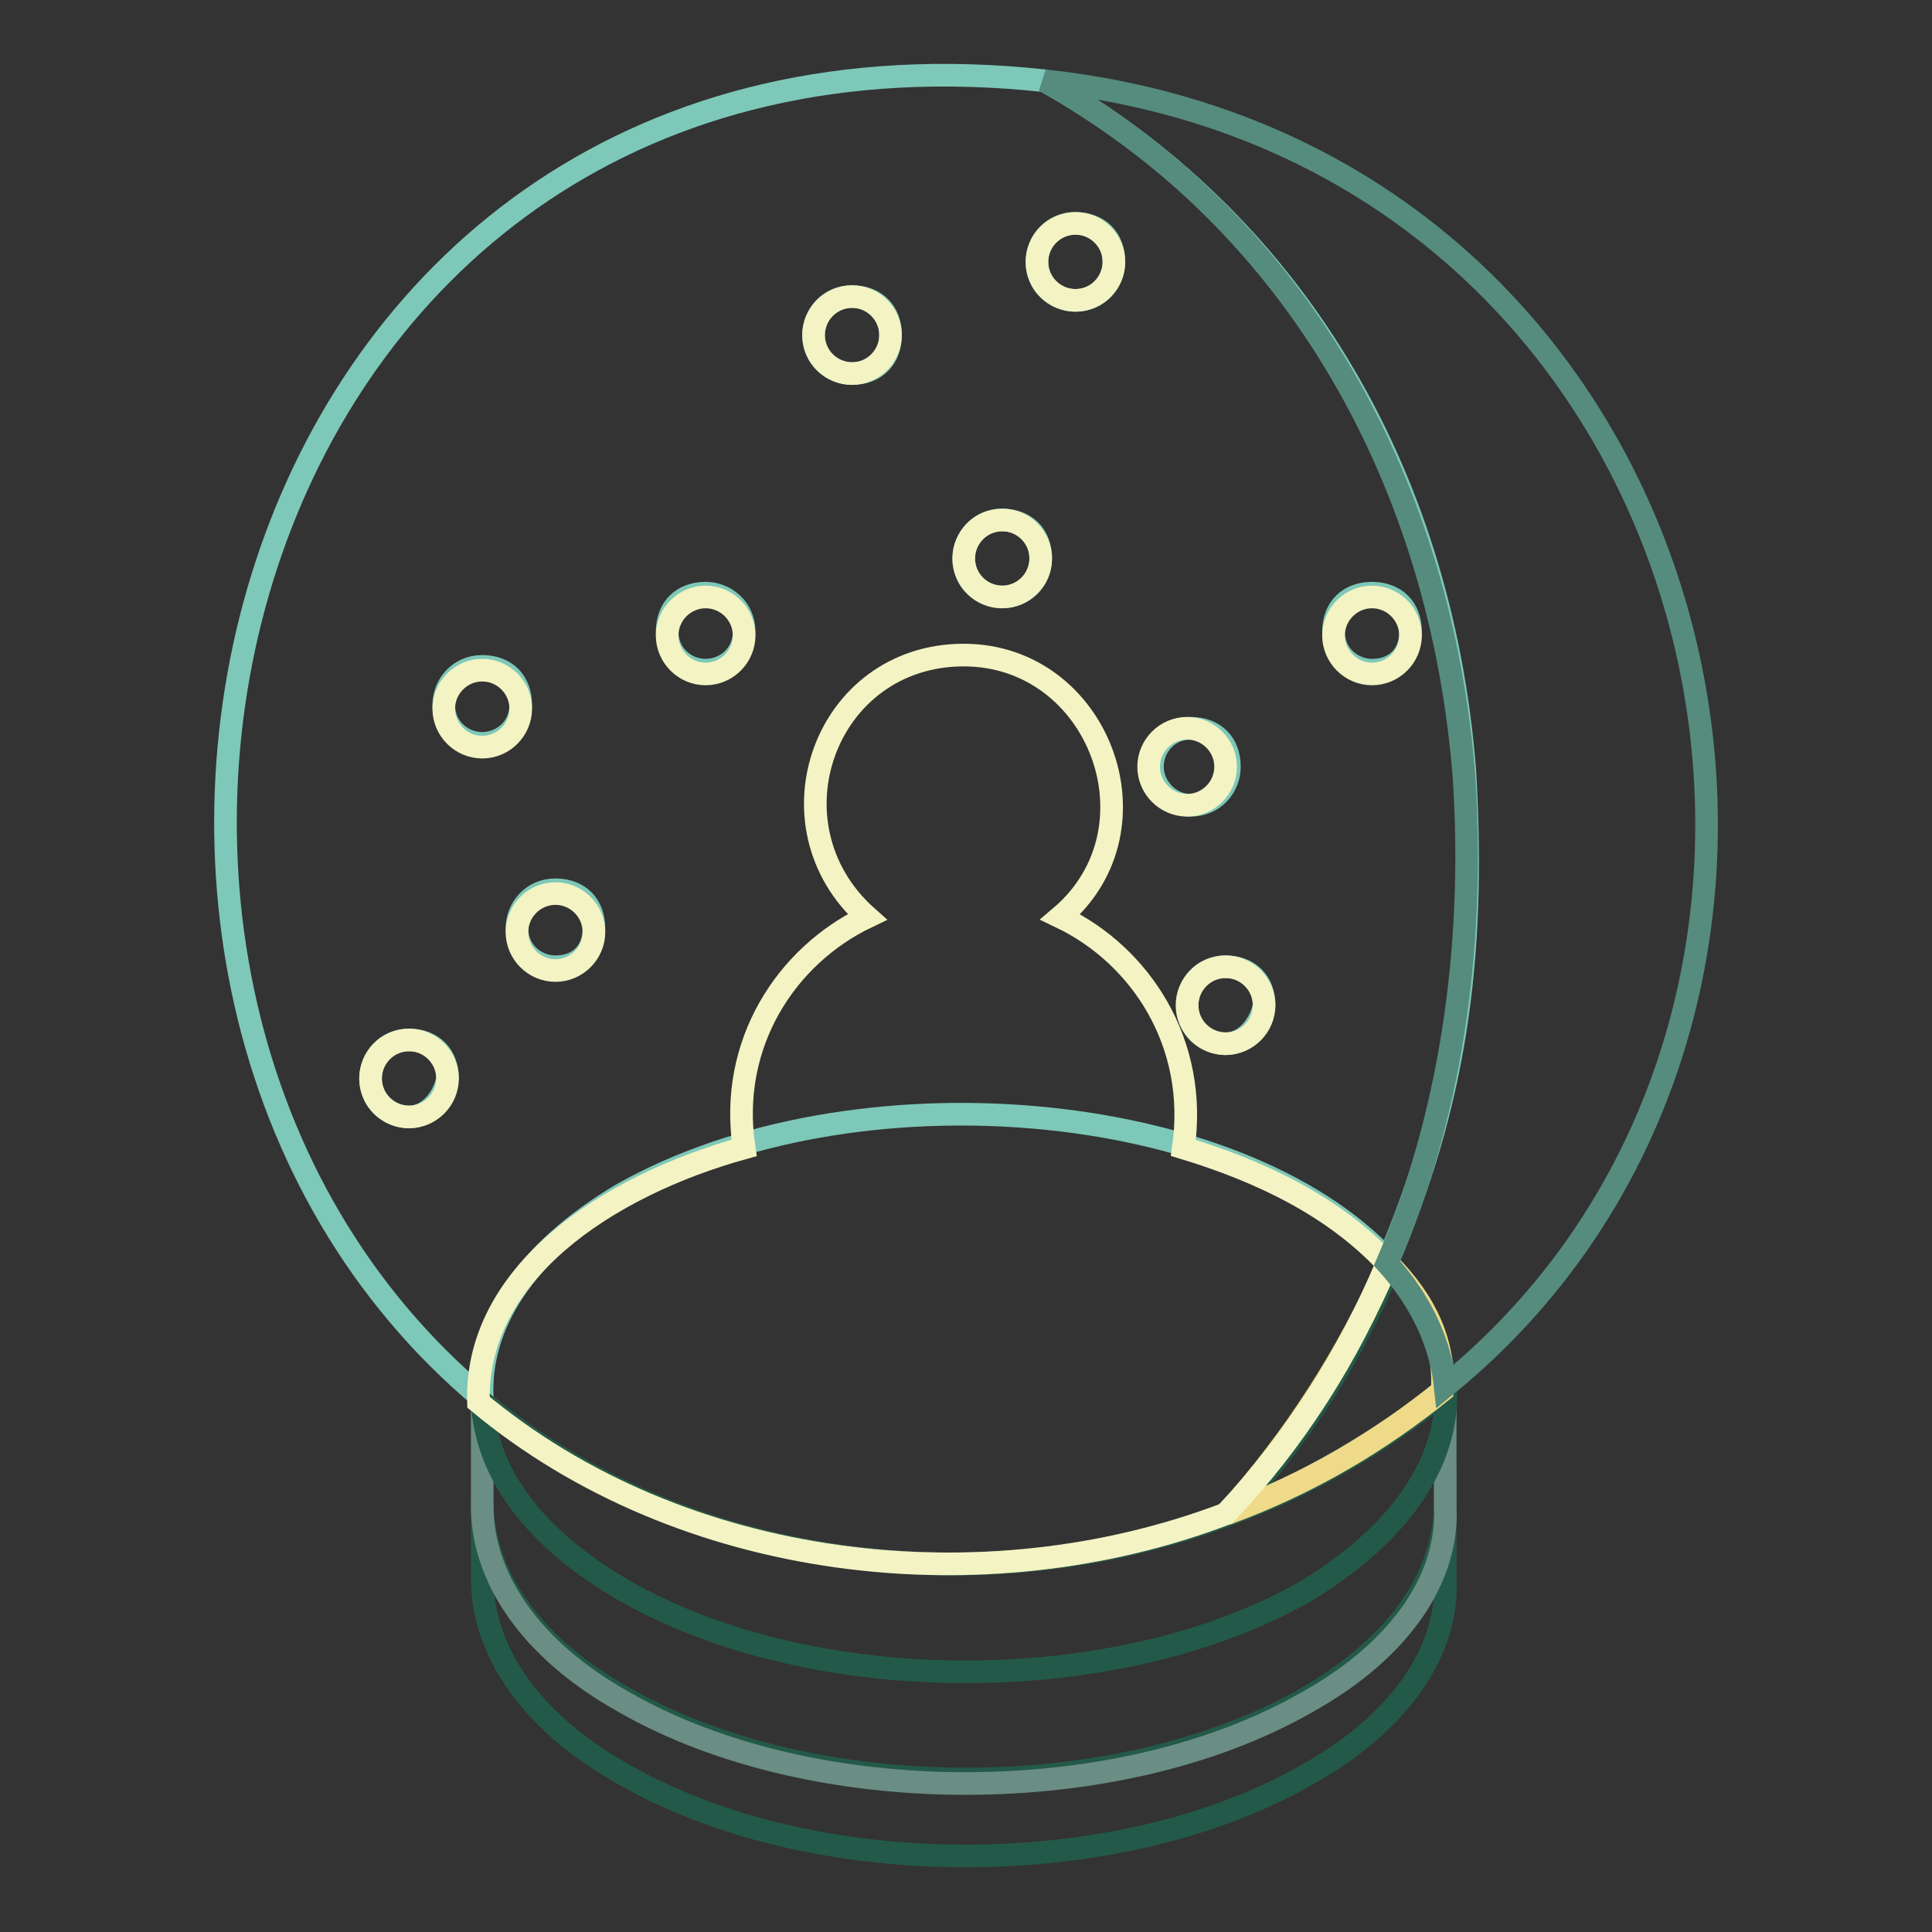 <?xml version="1.0" encoding="utf-8"?>
<!-- Svg Vector Icons : http://www.onlinewebfonts.com/icon -->
<!DOCTYPE svg PUBLIC "-//W3C//DTD SVG 1.1//EN" "http://www.w3.org/Graphics/SVG/1.1/DTD/svg11.dtd">
<svg version="1.1" xmlns="http://www.w3.org/2000/svg" xmlns:xlink="http://www.w3.org/1999/xlink" x="0px" y="0px" viewBox="0 0 256 256" enable-background="new 0 0 256 256" xml:space="preserve">
<rect x="0" y="0" width="256" height="256" fill="#333333" stroke="none"/>
<g> <path stroke-width="3" fill-opacity="0" stroke="#7dc8b9"  d="M138.4,10.7C30.3-1-1.9,130.2,63.9,185.3c-0.5-9.7,5.6-19.4,18.4-27c30.6-17.4,81.7-12.8,101.6,8.7 c8.7-20.4,11.7-39.3,10.2-64.8C191,62.3,171.1,29.1,138.4,10.7L138.4,10.7z M54.2,148c-2.6,0-5.1-2-5.1-5.1c0-2.6,2-5.1,5.1-5.1 c3.1,0,5.1,2,5.1,5.1C58.8,145.5,56.8,148,54.2,148z M63.9,98.5c-2.6,0-5.1-2-5.1-5.1c0-2.6,2-5.1,5.1-5.1c3.1,0,5.1,2,5.1,5.1 C69,96.5,66.5,98.5,63.9,98.5z M73.6,128.1c-2.6,0-5.1-2-5.1-5.1c0-2.6,2-5.1,5.1-5.1s5.1,2,5.1,5.1 C78.7,126.1,76.7,128.1,73.6,128.1z M93.5,88.8c-2.6,0-5.1-2-5.1-5.1c0-3.1,2-5.1,5.1-5.1c2.6,0,5.1,2,5.1,5.1 C98.6,86.8,96.1,88.8,93.5,88.8z M112.9,49.5c-2.6,0-5.1-2-5.1-5.1c0-2.6,2-5.1,5.1-5.1c3.1,0,5.1,2,5.1,5.1 C118,47.5,116,49.5,112.9,49.5z M132.8,79.1c-2.6,0-5.1-2-5.1-5.1c0-2.6,2-5.1,5.1-5.1s5.1,2,5.1,5.1 C137.9,77.1,135.4,79.1,132.8,79.1z M142.5,39.8c-2.6,0-5.1-2-5.1-5.1c0-2.6,2-5.1,5.1-5.1c3.1,0,5.1,2,5.1,5.1 C147.6,37.3,145.6,39.8,142.5,39.8z M152.7,101.6c0-2.6,2-5.1,5.1-5.1c3.1,0,5.1,2,5.1,5.1c0,2.6-2,5.1-5.1,5.1 C154.8,106.7,152.7,104.1,152.7,101.6z M162.4,138.3c-2.6,0-5.1-2-5.1-5.1c0-2.6,2-5.1,5.1-5.1c3.1,0,5.1,2,5.1,5.1 C167,135.8,165,138.3,162.4,138.3z M181.8,88.8c-2.6,0-5.1-2-5.1-5.1c0-3.1,2-5.1,5.1-5.1c3.1,0,5.1,2,5.1,5.1 C186.9,86.8,184.9,88.8,181.8,88.8z"/> <path stroke-width="3" fill-opacity="0" stroke="#f4f3c3"  d="M107.8,44.4c0,2.8,2.3,5.1,5.1,5.1c2.8,0,5.1-2.3,5.1-5.1c0,0,0,0,0,0c0-2.8-2.3-5.1-5.1-5.1 C110.1,39.3,107.8,41.6,107.8,44.4C107.8,44.4,107.8,44.4,107.8,44.4z"/> <path stroke-width="3" fill-opacity="0" stroke="#f4f3c3"  d="M127.7,74c0,2.8,2.3,5.1,5.1,5.1c2.8,0,5.1-2.3,5.1-5.1c0,0,0,0,0,0c0-2.8-2.3-5.1-5.1-5.1 C130,68.9,127.7,71.2,127.7,74C127.7,74,127.7,74,127.7,74z"/> <path stroke-width="3" fill-opacity="0" stroke="#f4f3c3"  d="M88.4,84.2c0,2.8,2.3,5.1,5.1,5.1c2.8,0,5.1-2.3,5.1-5.1c0,0,0,0,0,0c0-2.8-2.3-5.1-5.1-5.1 C90.7,79.1,88.4,81.4,88.4,84.2C88.4,84.2,88.4,84.2,88.4,84.2z"/> <path stroke-width="3" fill-opacity="0" stroke="#f4f3c3"  d="M152.2,101.6c0,2.8,2.3,5.1,5.1,5.1c2.8,0,5.1-2.3,5.1-5.1c0,0,0,0,0,0c0-2.8-2.3-5.1-5.1-5.1 C154.5,96.5,152.2,98.8,152.2,101.6C152.2,101.6,152.2,101.6,152.2,101.6z"/> <path stroke-width="3" fill-opacity="0" stroke="#f4f3c3"  d="M176.7,84.2c0,2.8,2.3,5.1,5.1,5.1c2.8,0,5.1-2.3,5.1-5.1c0,0,0,0,0,0c0-2.8-2.3-5.1-5.1-5.1 C179,79.1,176.7,81.4,176.7,84.2C176.7,84.2,176.7,84.2,176.7,84.2z"/> <path stroke-width="3" fill-opacity="0" stroke="#f4f3c3"  d="M157.3,133.2c0,2.8,2.3,5.1,5.1,5.1c2.8,0,5.1-2.3,5.1-5.1c0,0,0,0,0,0c0-2.8-2.3-5.1-5.1-5.1 C159.6,128.1,157.3,130.4,157.3,133.2C157.3,133.2,157.3,133.2,157.3,133.2z"/> <path stroke-width="3" fill-opacity="0" stroke="#f4f3c3"  d="M49.1,142.9c0,2.8,2.3,5.1,5.1,5.1c2.8,0,5.1-2.3,5.1-5.1c0,0,0,0,0,0c0-2.8-2.3-5.1-5.1-5.1 C51.4,137.8,49.1,140.1,49.1,142.9C49.1,142.9,49.1,142.9,49.1,142.9z"/> <path stroke-width="3" fill-opacity="0" stroke="#f4f3c3"  d="M58.8,93.9c0,2.8,2.3,5.1,5.1,5.1c2.8,0,5.1-2.3,5.1-5.1c0-2.8-2.3-5.1-5.1-5.1 C61.1,88.8,58.8,91.1,58.8,93.9C58.8,93.9,58.8,93.9,58.8,93.9z"/> <path stroke-width="3" fill-opacity="0" stroke="#f4f3c3"  d="M68.5,123.5c0,2.8,2.3,5.1,5.1,5.1c2.8,0,5.1-2.3,5.1-5.1c0,0,0,0,0,0c0-2.8-2.3-5.1-5.1-5.1 C70.8,118.4,68.5,120.7,68.5,123.5C68.5,123.5,68.5,123.5,68.5,123.5z"/> <path stroke-width="3" fill-opacity="0" stroke="#f4f3c3"  d="M137.4,34.7c0,2.8,2.3,5.1,5.1,5.1c2.8,0,5.1-2.3,5.1-5.1c0,0,0,0,0,0c0-2.8-2.3-5.1-5.1-5.1 S137.4,31.9,137.4,34.7C137.4,34.7,137.4,34.7,137.4,34.7z"/> <path stroke-width="3" fill-opacity="0" stroke="#235948"  d="M191.5,199c0,9.7-6.1,18.9-18.4,26c-25,14.3-65.3,14.3-90.3,0c-12.8-7.1-18.9-16.8-18.9-26v10.2 c0,9.2,6.1,18.9,18.9,26c25,14.3,65.3,14.3,90.3,0c12.8-7.1,18.9-16.8,18.4-26v-14.8V199z"/> <path stroke-width="3" fill-opacity="0" stroke="#6a8d84"  d="M162.9,200.6c-32.2,12.2-72,7.7-99-14.8v-0.5v14.3c0,9.2,6.1,18.9,18.9,26c25,14.3,65.3,14.3,90.3,0 c12.8-7.1,18.9-16.8,18.4-26v-15.3C183.3,190.4,173.7,196.5,162.9,200.6z"/> <path stroke-width="3" fill-opacity="0" stroke="#235948"  d="M162.9,200.6C167,196,167,196,162.9,200.6z"/> <path stroke-width="3" fill-opacity="0" stroke="#235948"  d="M191,180.2c0.5,1.5,0.5,2.6,0.5,4.1c-38.8,31.6-94.4,29.1-127.6,1.5c0.5,9.2,6.6,17.9,18.9,25 c25,14.3,65.3,14.3,90.3,0C187.4,202.1,193.6,190.9,191,180.2L191,180.2z"/> <path stroke-width="3" fill-opacity="0" stroke="#235948"  d="M162.9,200.6c9.2-9.7,16.3-20.9,21.4-33.2C178.8,179.1,171.6,190.9,162.9,200.6z"/> <path stroke-width="3" fill-opacity="0" stroke="#eeda88"  d="M183.9,167.4c-5.1,11.7-12.2,23-21.4,33.2c11.2-4.1,20.4-9.7,28.6-16.3C191.5,178.1,189,172.5,183.9,167.4z "/> <path stroke-width="3" fill-opacity="0" stroke="#f4f3c3"  d="M156.8,152.1c2-13.8-5.6-25.5-16.3-30.6c13.8-11.7,5.1-34.7-12.8-34.7c-18.4,0-26.5,22.5-12.8,34.7 c-10.7,5.1-18.4,16.8-16.3,30.6c-18.4,5.1-35.7,16.8-35.2,33.7c27,22.5,66.9,27,99,14.8c9.2-9.7,16.3-20.9,21.4-33.2 C176.7,159.8,167,155.2,156.8,152.1L156.8,152.1z"/> <path stroke-width="3" fill-opacity="0" stroke="#558c7d"  d="M138.4,10.7c33.7,18.9,52.6,53.6,55.6,92.4c1.5,23-2,45.4-10.2,64.3c4.6,5.1,7.1,10.7,7.7,16.3 C254.3,132.7,228.8,20.4,138.4,10.7z"/></g>
</svg>